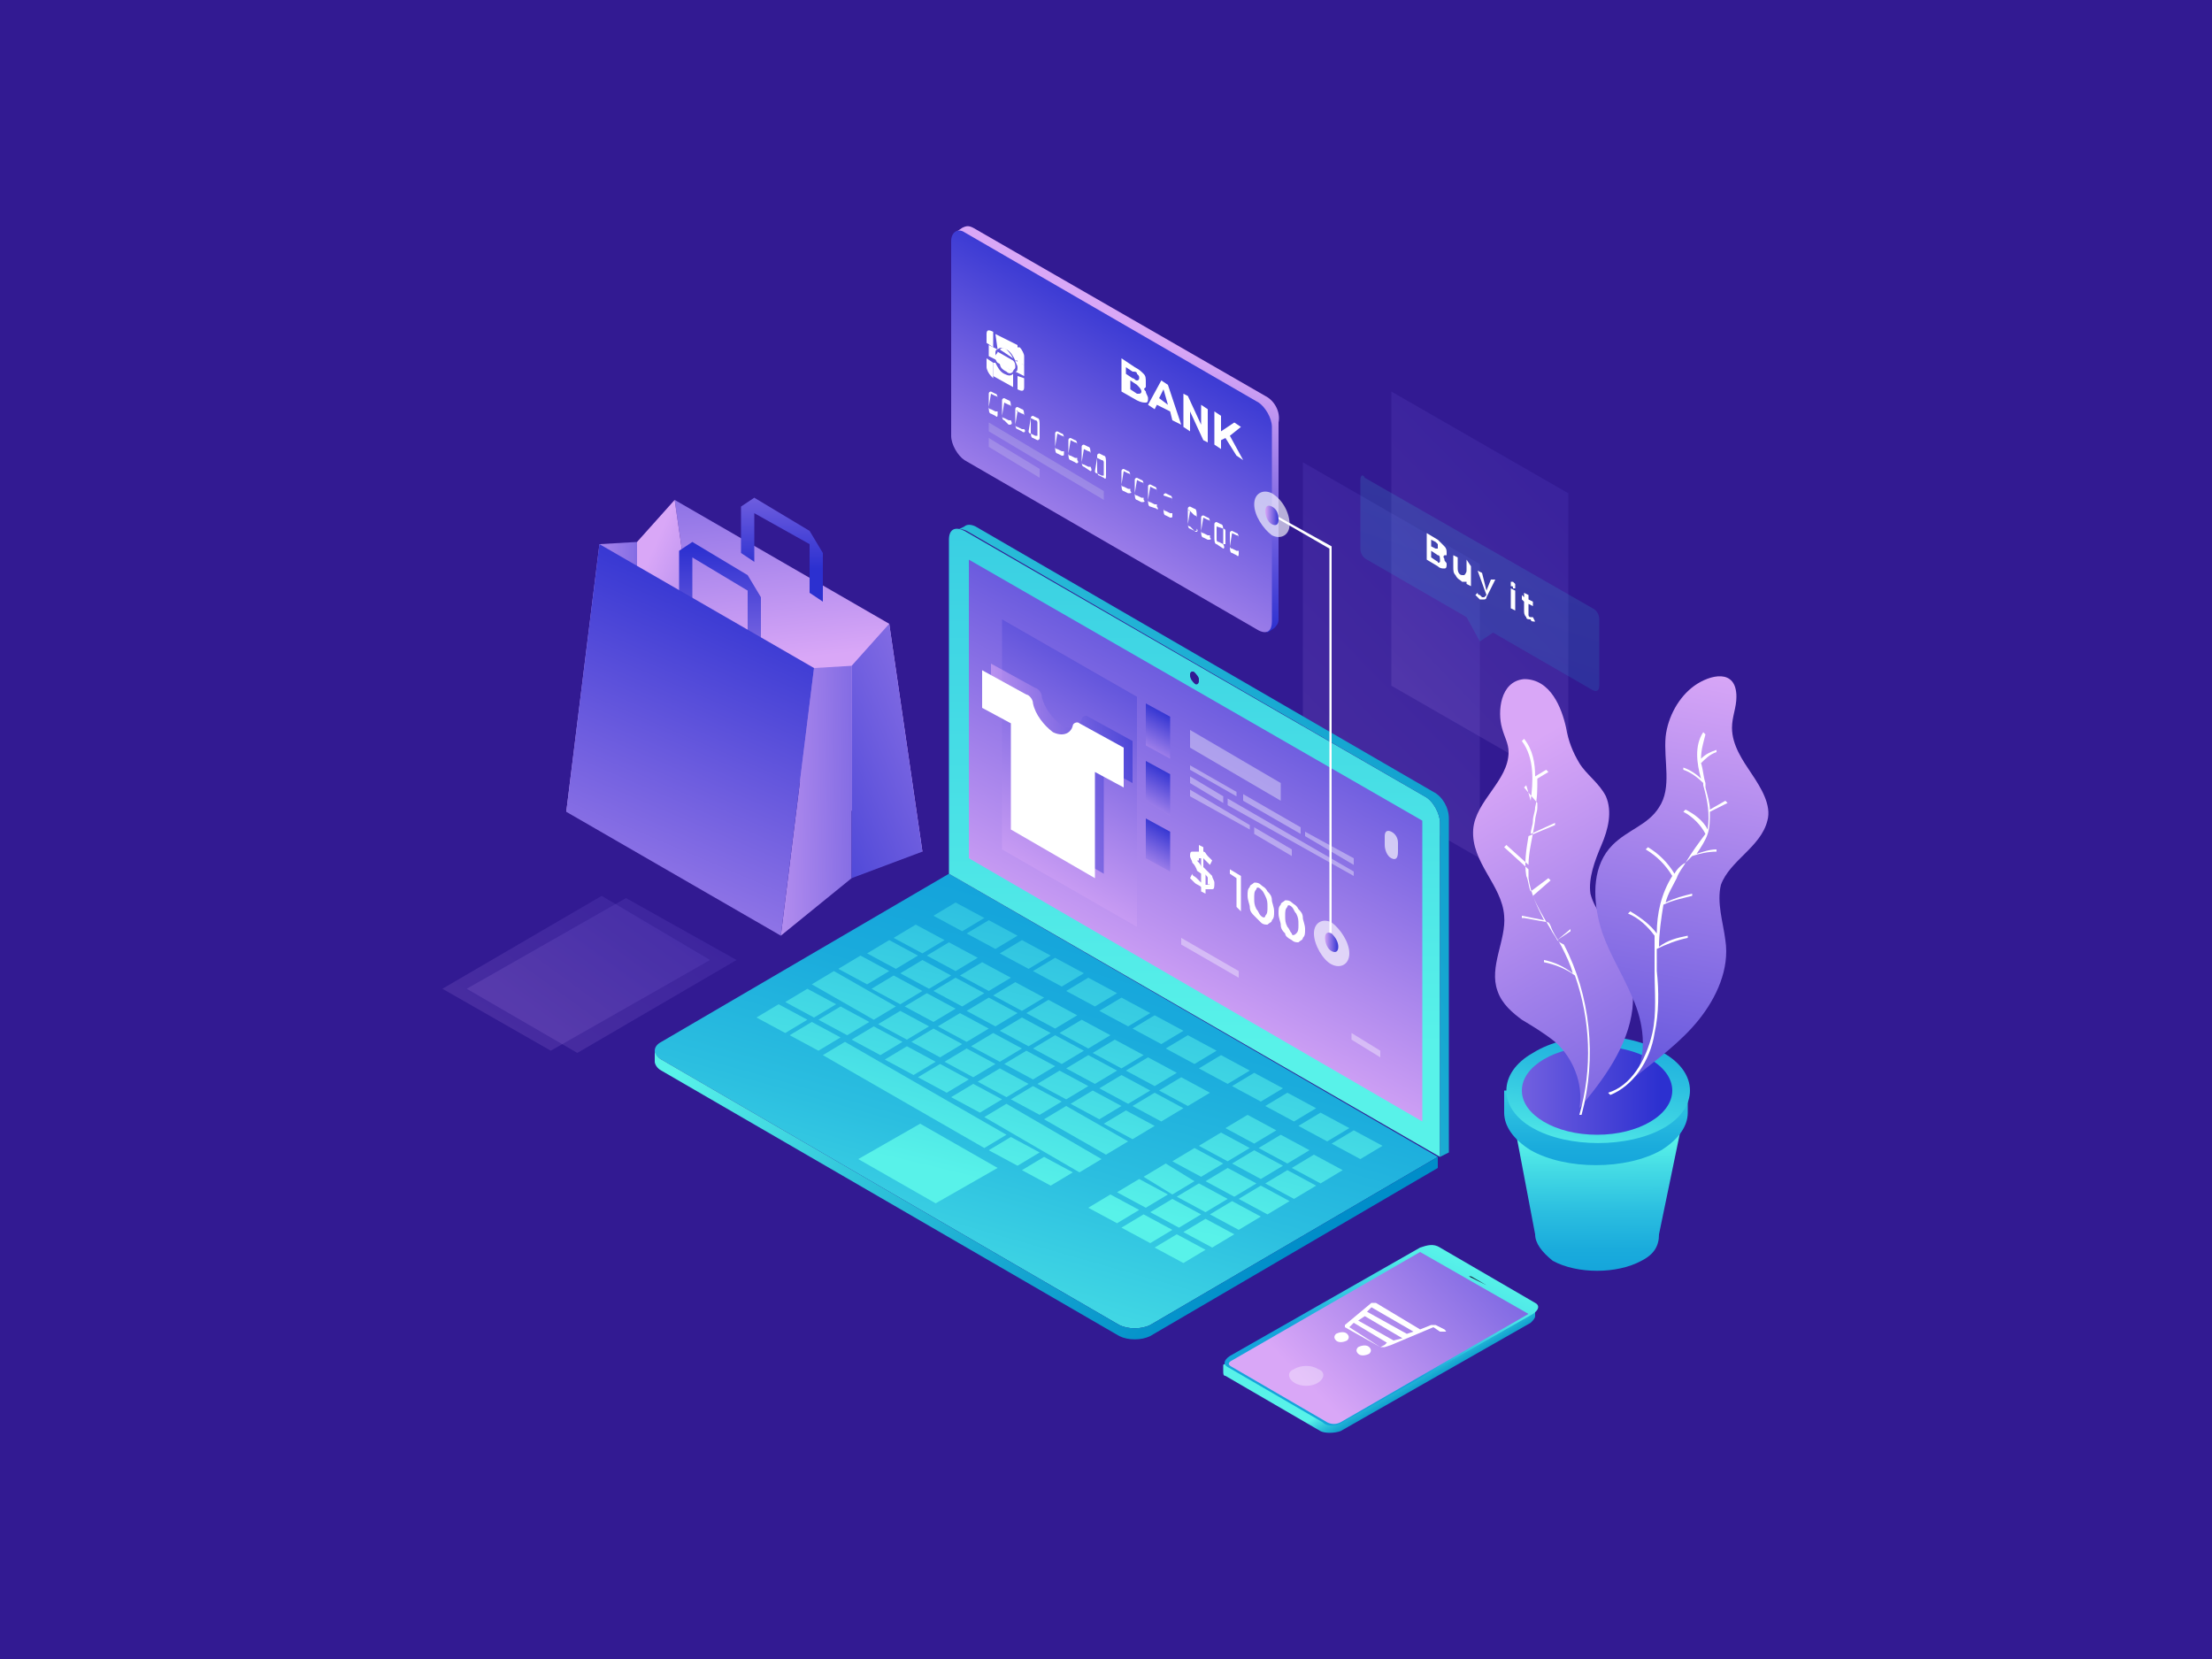 <?xml version="1.0" encoding="utf-8"?>
<!-- Generator: Adobe Illustrator 23.1.0, SVG Export Plug-In . SVG Version: 6.00 Build 0)  -->
<svg version="1.1" id="Layer_1" xmlns="http://www.w3.org/2000/svg" xmlns:xlink="http://www.w3.org/1999/xlink" x="0px" y="0px"
	 viewBox="0 0 100 75" style="enable-background:new 0 0 100 75;" xml:space="preserve">
<style type="text/css">
	.st0{fill:#321A92;}
	.st1{fill:url(#SVGID_1_);}
	.st2{fill:url(#SVGID_2_);}
	.st3{fill:url(#SVGID_3_);}
	.st4{fill:url(#SVGID_4_);}
	.st5{fill:url(#SVGID_5_);}
	.st6{fill:url(#SVGID_6_);}
	.st7{fill:url(#SVGID_7_);}
	.st8{fill:url(#SVGID_8_);}
	.st9{opacity:0.15;fill:url(#SVGID_9_);}
	.st10{opacity:0.15;fill:url(#SVGID_10_);}
	.st11{fill:url(#SVGID_11_);}
	.st12{enable-background:new    ;}
	.st13{fill:url(#SVGID_12_);}
	.st14{fill:url(#SVGID_13_);}
	.st15{fill:url(#SVGID_14_);}
	.st16{fill:url(#SVGID_15_);}
	.st17{fill:url(#SVGID_16_);}
	.st18{fill:#FFFFFF;}
	.st19{fill:url(#SVGID_17_);}
	.st20{fill:url(#SVGID_18_);}
	.st21{opacity:0.2;fill:#F1F2F2;}
	.st22{fill:url(#SVGID_19_);}
	.st23{fill:url(#SVGID_20_);}
	.st24{fill:url(#SVGID_21_);}
	.st25{fill:url(#SVGID_22_);}
	.st26{fill:url(#SVGID_23_);}
	.st27{fill:url(#SVGID_24_);}
	.st28{fill:url(#SVGID_25_);}
	.st29{fill:url(#SVGID_26_);}
	.st30{fill:url(#SVGID_27_);}
	.st31{fill:#170C2A;}
	.st32{opacity:0.34;fill:#FFFFFF;}
	.st33{fill:url(#SVGID_28_);}
	.st34{fill:url(#SVGID_29_);}
	.st35{fill:url(#SVGID_30_);}
	.st36{fill:url(#SVGID_31_);}
	.st37{opacity:0.37;}
	.st38{opacity:0.65;fill:#FFFFFF;}
	.st39{fill:url(#SVGID_32_);}
	.st40{fill:url(#SVGID_33_);}
	.st41{opacity:0.58;fill:url(#SVGID_34_);}
	.st42{opacity:0.15;fill:url(#SVGID_35_);}
	.st43{opacity:0.15;fill:url(#SVGID_36_);}
	.st44{opacity:0.15;fill:url(#SVGID_37_);}
</style>
<rect x="0" class="st0" width="100" height="75"/>
<g>
	<g>
		<g>
			<linearGradient id="SVGID_1_" gradientUnits="userSpaceOnUse" x1="36.031" y1="29.769" x2="34.231" y2="12.345">
				<stop  offset="0" style="stop-color:#D9A7F7"/>
				<stop  offset="1" style="stop-color:#2C30D0"/>
			</linearGradient>
			<polygon class="st1" points="32,32.9 41.7,38.5 40.2,28.2 30.5,22.6 			"/>
			<linearGradient id="SVGID_2_" gradientUnits="userSpaceOnUse" x1="24.839" y1="30.648" x2="33.11" y2="30.495">
				<stop  offset="0" style="stop-color:#D9A7F7"/>
				<stop  offset="1" style="stop-color:#2C30D0"/>
			</linearGradient>
			<polygon class="st2" points="25.6,36.7 28.8,34.1 28.8,24.5 27.1,24.6 27.1,24.6 			"/>
			<linearGradient id="SVGID_3_" gradientUnits="userSpaceOnUse" x1="28.221" y1="27.713" x2="39.748" y2="32.883">
				<stop  offset="0" style="stop-color:#D9A7F7"/>
				<stop  offset="1" style="stop-color:#2C30D0"/>
			</linearGradient>
			<polygon class="st3" points="28.8,34.1 32,32.9 30.5,22.6 28.8,24.5 			"/>
			<linearGradient id="SVGID_4_" gradientUnits="userSpaceOnUse" x1="32.364" y1="36.289" x2="45.029" y2="36.027">
				<stop  offset="0" style="stop-color:#D9A7F7"/>
				<stop  offset="1" style="stop-color:#2C30D0"/>
			</linearGradient>
			<polygon class="st4" points="35.3,42.3 38.5,39.7 38.5,30.1 36.8,30.2 			"/>
			<linearGradient id="SVGID_5_" gradientUnits="userSpaceOnUse" x1="52.115" y1="28.709" x2="32.469" y2="36.904">
				<stop  offset="0" style="stop-color:#D9A7F7"/>
				<stop  offset="1" style="stop-color:#2C30D0"/>
			</linearGradient>
			<polygon class="st5" points="38.5,39.7 41.7,38.5 40.2,28.2 38.5,30.1 			"/>
			<linearGradient id="SVGID_6_" gradientUnits="userSpaceOnUse" x1="32.534" y1="34.843" x2="32.534" y2="24.739">
				<stop  offset="0" style="stop-color:#D9A7F7"/>
				<stop  offset="1" style="stop-color:#2C30D0"/>
			</linearGradient>
			<polygon class="st6" points="33.8,26 31.3,24.5 30.7,24.9 30.7,27.1 31.3,27.4 31.3,25.2 33.8,26.7 33.8,28.8 34.4,29.2 34.4,27 
							"/>
			<linearGradient id="SVGID_7_" gradientUnits="userSpaceOnUse" x1="35.375" y1="17.438" x2="35.375" y2="25.698">
				<stop  offset="0" style="stop-color:#D9A7F7"/>
				<stop  offset="1" style="stop-color:#2C30D0"/>
			</linearGradient>
			<polygon class="st7" points="36.6,24 34.1,22.5 33.5,22.9 33.5,25 34.1,25.4 34.1,23.2 36.6,24.6 36.6,26.8 37.2,27.2 37.2,25 
							"/>
			<linearGradient id="SVGID_8_" gradientUnits="userSpaceOnUse" x1="24.253" y1="49.714" x2="34.42" y2="25.876">
				<stop  offset="0" style="stop-color:#D9A7F7"/>
				<stop  offset="1" style="stop-color:#2C30D0"/>
			</linearGradient>
			<polygon class="st8" points="25.6,36.7 35.3,42.3 36.8,30.2 27.1,24.6 			"/>
		</g>
	</g>
	
		<linearGradient id="SVGID_9_" gradientUnits="userSpaceOnUse" x1="-629.951" y1="3181.735" x2="-620.572" y2="3154.045" gradientTransform="matrix(0.866 0.5 0 1.155 608.892 -3320.397)">
		<stop  offset="0" style="stop-color:#D9A7F7"/>
		<stop  offset="1" style="stop-color:#2C30D0"/>
	</linearGradient>
	<polygon class="st9" points="70.9,35.6 62.9,31 62.9,17.7 70.9,22.3 	"/>
	
		<linearGradient id="SVGID_10_" gradientUnits="userSpaceOnUse" x1="-634.548" y1="3186.527" x2="-625.169" y2="3158.837" gradientTransform="matrix(0.866 0.5 0 1.155 608.892 -3320.397)">
		<stop  offset="0" style="stop-color:#D9A7F7"/>
		<stop  offset="1" style="stop-color:#2C30D0"/>
	</linearGradient>
	<polygon class="st10" points="66.9,38.8 58.9,34.2 58.9,20.9 66.9,25.5 	"/>
	<g>
		<g>
			<g>
				
					<linearGradient id="SVGID_11_" gradientUnits="userSpaceOnUse" x1="68.319" y1="41.718" x2="61.994" y2="63.887" gradientTransform="matrix(1 0 0 1 -18.667 0)">
					<stop  offset="0" style="stop-color:#14A4DB"/>
					<stop  offset="0.196" style="stop-color:#1AABDC"/>
					<stop  offset="0.477" style="stop-color:#2BBEE0"/>
					<stop  offset="0.809" style="stop-color:#46DDE5"/>
					<stop  offset="1" style="stop-color:#58F2E9"/>
				</linearGradient>
				<path class="st11" d="M42.9,39.5l-13,7.6c-0.4,0.2-0.4,0.6,0,0.8l20.7,12c0.4,0.2,1,0.2,1.4,0l13-7.6L42.9,39.5z"/>
				<g>
					<g class="st12">
						<g>
							
								<linearGradient id="SVGID_12_" gradientUnits="userSpaceOnUse" x1="72.673" y1="-20.702" x2="72.673" y2="47.264" gradientTransform="matrix(1 0 0 1 -18.667 0)">
								<stop  offset="0" style="stop-color:#14A4DB"/>
								<stop  offset="0.196" style="stop-color:#1AABDC"/>
								<stop  offset="0.477" style="stop-color:#2BBEE0"/>
								<stop  offset="0.809" style="stop-color:#46DDE5"/>
								<stop  offset="1" style="stop-color:#58F2E9"/>
							</linearGradient>
							<path class="st13" d="M64.4,36c0.4,0.2,0.7,0.8,0.7,1.2l0,15.1L42.9,39.5l0-15.1c0-0.5,0.3-0.6,0.7-0.4L64.4,36z M54,30.4
								c-0.1-0.1-0.2,0-0.2,0.1c0,0.1,0.1,0.3,0.2,0.3c0.1,0.1,0.2,0,0.2-0.1C54.2,30.6,54.1,30.5,54,30.4L54,30.4z"/>
						</g>
						<g>
							<linearGradient id="SVGID_13_" gradientUnits="userSpaceOnUse" x1="50.285" y1="45.169" x2="60.852" y2="24.892">
								<stop  offset="0" style="stop-color:#D9A7F7"/>
								<stop  offset="1" style="stop-color:#2C30D0"/>
							</linearGradient>
							<polygon class="st14" points="43.8,25.3 43.8,38.8 64.3,50.7 64.3,37.1 							"/>
						</g>
						
							<linearGradient id="SVGID_14_" gradientUnits="userSpaceOnUse" x1="99.41" y1="26.627" x2="49.084" y2="48.348" gradientTransform="matrix(1 0 0 1 -18.667 0)">
							<stop  offset="0" style="stop-color:#008DC9"/>
							<stop  offset="0.165" style="stop-color:#0694CB"/>
							<stop  offset="0.402" style="stop-color:#17A7D1"/>
							<stop  offset="0.682" style="stop-color:#32C6DB"/>
							<stop  offset="0.994" style="stop-color:#57F1E9"/>
							<stop  offset="1" style="stop-color:#58F2E9"/>
						</linearGradient>
						<path class="st15" d="M64.8,35.8l-20.7-12c-0.2-0.1-0.4-0.1-0.5,0L43.2,24c0.1-0.1,0.3-0.1,0.5,0l20.7,12
							c0.4,0.2,0.7,0.8,0.7,1.2l0,15.1l0.4-0.2l0-15.1C65.5,36.5,65.2,36,64.8,35.8z"/>
					</g>
				</g>
				
					<linearGradient id="SVGID_15_" gradientUnits="userSpaceOnUse" x1="77.617" y1="57.054" x2="52.706" y2="42.555" gradientTransform="matrix(1 0 0 1 -18.667 0)">
					<stop  offset="0" style="stop-color:#008DC9"/>
					<stop  offset="0.165" style="stop-color:#0694CB"/>
					<stop  offset="0.402" style="stop-color:#17A7D1"/>
					<stop  offset="0.682" style="stop-color:#32C6DB"/>
					<stop  offset="0.994" style="stop-color:#57F1E9"/>
					<stop  offset="1" style="stop-color:#58F2E9"/>
				</linearGradient>
				<path class="st16" d="M52,59.9c-0.4,0.2-1,0.2-1.4,0l0,0l-20.7-12c-0.2-0.1-0.3-0.3-0.3-0.4l0,0.5c0,0.1,0.1,0.3,0.3,0.4
					l20.7,12l0,0c0.4,0.2,1,0.2,1.4,0l13-7.6l0-0.5L52,59.9z"/>
				
					<linearGradient id="SVGID_16_" gradientUnits="userSpaceOnUse" x1="71.475" y1="30.628" x2="65.77" y2="54.048" gradientTransform="matrix(1 0 0 1 -18.667 0)">
					<stop  offset="0" style="stop-color:#14A4DB"/>
					<stop  offset="0.196" style="stop-color:#1AABDC"/>
					<stop  offset="0.477" style="stop-color:#2BBEE0"/>
					<stop  offset="0.809" style="stop-color:#46DDE5"/>
					<stop  offset="1" style="stop-color:#58F2E9"/>
				</linearGradient>
				<path class="st17" d="M44.5,41.5l-1,0.6l-1.3-0.7l1-0.6L44.5,41.5z M44.7,41.6l-1,0.6l1.3,0.7l1-0.6L44.7,41.6z M41.4,41.8
					l-1,0.6l1.3,0.7l1-0.6L41.4,41.8z M46.2,42.5l-1,0.6l1.3,0.7l1-0.6L46.2,42.5z M38.9,43.2l-1,0.6l1.3,0.7l1-0.6L38.9,43.2z
					 M41.7,43.4l-1,0.6l1.3,0.7l1-0.6L41.7,43.4z M44.4,43.5l-1,0.6l1.3,0.7l1-0.6L44.4,43.5z M45.9,44.4l-1,0.6l1.3,0.7l1-0.6
					L45.9,44.4z M50.7,45.1l-1,0.6l1.3,0.7l1-0.6L50.7,45.1z M44.7,45.1l-1,0.6l1.3,0.7l1-0.6L44.7,45.1z M43.4,45.8l-1,0.6l1.3,0.7
					l1-0.6L43.4,45.8z M52.2,45.9l-1,0.6l1.3,0.7l1-0.6L52.2,45.9z M48.9,46.1l-1,0.6l1.3,0.7l1-0.6L48.9,46.1z M44.9,46.7l-1,0.6
					l1.3,0.7l1-0.6L44.9,46.7z M53.7,46.8l-1,0.6l1.3,0.7l1-0.6L53.7,46.8z M47.7,46.8l-1,0.6l1.3,0.7l1-0.6L47.7,46.8z M50.4,47
					l-1,0.6l1.3,0.7l1-0.6L50.4,47z M43.7,47.4l-1,0.6l1.3,0.7l1-0.6L43.7,47.4z M46.4,47.5l-1,0.6l1.3,0.7l1-0.6L46.4,47.5z
					 M55.2,47.7l-1,0.6l1.3,0.7l1-0.6L55.2,47.7z M49.2,47.7l-1,0.6l1.3,0.7l1-0.6L49.2,47.7z M51.9,47.8l-1,0.6l1.3,0.7l1-0.6
					L51.9,47.8z M47.9,48.4l-1,0.6l1.3,0.7l1-0.6L47.9,48.4z M56.7,48.5l-1,0.6l1.3,0.7l1-0.6L56.7,48.5z M50.7,48.6l-1,0.6l1.3,0.7
					l1-0.6L50.7,48.6z M53.4,48.7l-1,0.6l1.3,0.7l1-0.6L53.4,48.7z M44,49l-1,0.6l1.3,0.7l1-0.6L44,49z M49.4,49.3l-1,0.6l1.3,0.7
					l1-0.6L49.4,49.3z M58.2,49.4l-1,0.6l1.3,0.7l1-0.6L58.2,49.4z M52.2,49.4l-1,0.6l1.3,0.7l1-0.6L52.2,49.4z M50.9,50.2l-1,0.6
					l1.3,0.7l1-0.6L50.9,50.2z M59.7,50.3l-1,0.6l1.3,0.7l1-0.6L59.7,50.3z M56.4,50.4l-1,0.6l1.3,0.7l1-0.6L56.4,50.4z M48.2,50
					l-1,0.6l2.8,1.6l1-0.6L48.2,50z M61.2,51.1l-1,0.6l1.3,0.7l1-0.6L61.2,51.1z M55.2,51.2l-1,0.6l1.3,0.7l1-0.6L55.2,51.2z
					 M57.9,51.3l-1,0.6l1.3,0.7l1-0.6L57.9,51.3z M45.5,49.9l-1,0.6l4.3,2.5l1-0.6L45.5,49.9z M54,51.9l-1,0.6l1.3,0.7l1-0.6
					L54,51.9z M56.7,52l-1,0.6l1.3,0.7l1-0.6L56.7,52z M59.4,52.2l-1,0.6l1.3,0.7l1-0.6L59.4,52.2z M47.2,52.3l-1,0.6l1.3,0.7l1-0.6
					L47.2,52.3z M52.7,52.6l-1,0.6L53,54l1-0.6L52.7,52.6z M55.5,52.8l-1,0.6l1.3,0.7l1-0.6L55.5,52.8z M58.2,52.9l-1,0.6l1.3,0.7
					l1-0.6L58.2,52.9z M51.5,53.3l-1,0.6l1.3,0.7l1-0.6L51.5,53.3z M54.2,53.5l-1,0.6l1.3,0.7l1-0.6L54.2,53.5z M57,53.6l-1,0.6
					l1.3,0.7l1-0.6L57,53.6z M50.2,54l-1,0.6l1.3,0.7l1-0.6L50.2,54z M53,54.2l-1,0.6l1.3,0.7l1-0.6L53,54.2z M55.7,54.3l-1,0.6
					l1.3,0.7l1-0.6L55.7,54.3z M51.7,54.9l-1,0.6l1.3,0.7l1-0.6L51.7,54.9z M54.5,55.1l-1,0.6l1.3,0.7l1-0.6L54.5,55.1z M53.2,55.8
					l-1,0.6l1.3,0.7l1-0.6L53.2,55.8z M40.2,42.5l-1,0.6l1.3,0.7l1-0.6L40.2,42.5z M42.9,42.6l-1,0.6l1.3,0.7l1-0.6L42.9,42.6z
					 M47.7,43.3l-1,0.6l1.3,0.7l1-0.6L47.7,43.3z M40.4,44.1l-1,0.6l1.3,0.7l1-0.6L40.4,44.1z M49.2,44.2l-1,0.6l1.3,0.7l1-0.6
					L49.2,44.2z M43.2,44.2l-1,0.6l1.3,0.7l1-0.6L43.2,44.2z M36.5,44.7l-1,0.6l1.3,0.7l1-0.6L36.5,44.7z M37.7,43.9l-1,0.6l2.8,1.6
					l1-0.6L37.7,43.9z M41.9,44.9l-1,0.6l1.3,0.7l1-0.6L41.9,44.9z M47.4,45.2l-1,0.6l1.3,0.7l1-0.6L47.4,45.2z M35.2,45.4l-1,0.6
					l1.3,0.7l1-0.6L35.2,45.4z M38,45.5l-1,0.6l1.3,0.7l1-0.6L38,45.5z M40.7,45.7l-1,0.6L41,47l1-0.6L40.7,45.7z M46.2,46l-1,0.6
					l1.3,0.7l1-0.6L46.2,46z M36.7,46.2l-1,0.6l1.3,0.7l1-0.6L36.7,46.2z M39.5,46.4l-1,0.6l1.3,0.7l1-0.6L39.5,46.4z M42.2,46.5
					l-1,0.6l1.3,0.7l1-0.6L42.2,46.5z M41,47.3l-1,0.6l1.3,0.7l1-0.6L41,47.3z M42.5,48.1l-1,0.6l1.3,0.7l1-0.6L42.5,48.1z
					 M45.2,48.3l-1,0.6l1.3,0.7l1-0.6L45.2,48.3z M46.7,49.1l-1,0.6l1.3,0.7l1-0.6L46.7,49.1z M38.2,47.1l-1,0.6l7.3,4.2l1-0.6
					L38.2,47.1z M45.7,51.4l-1,0.6l1.3,0.7l1-0.6L45.7,51.4z M41.6,50.8l-2.8,1.6l3.5,2l2.8-1.6L41.6,50.8z"/>
				<path class="st0" d="M54,30.9c0.1,0.1,0.2,0,0.2-0.1c0-0.1-0.1-0.3-0.2-0.4c-0.1-0.1-0.2,0-0.2,0.1C53.8,30.7,53.9,30.8,54,30.9
					z"/>
			</g>
		</g>
	</g>
	<g>
		<path class="st18" d="M54.8,40.2c-0.1,0-0.2,0-0.3,0v0.2l-0.2-0.1v-0.2C54.2,40,54.1,40,54,39.9c-0.1-0.1-0.2-0.2-0.2-0.2l0.1-0.2
			c0,0.1,0.1,0.1,0.2,0.2c0.1,0.1,0.1,0.1,0.2,0.2v-0.4c-0.1-0.1-0.2-0.1-0.2-0.2C54,39.1,54,39.1,53.9,39c0-0.1-0.1-0.2-0.1-0.3
			c0-0.1,0-0.2,0.1-0.2c0.1,0,0.2,0,0.3,0v-0.3l0.2,0.1v0.2c0.1,0,0.1,0.1,0.2,0.2c0.1,0.1,0.1,0.1,0.2,0.2l-0.1,0.2
			c-0.1-0.1-0.2-0.2-0.3-0.3v0.4c0.1,0.1,0.2,0.2,0.2,0.2c0.1,0.1,0.1,0.1,0.2,0.2c0,0.1,0.1,0.2,0.1,0.3
			C54.9,40.1,54.9,40.2,54.8,40.2z M54.2,39c0,0,0.1,0.1,0.1,0.2v-0.4c-0.1,0-0.1,0-0.1,0c0,0,0,0.1,0,0.1
			C54.1,38.9,54.1,38.9,54.2,39z M54.6,40C54.7,40,54.7,39.9,54.6,40c0-0.1,0-0.2,0-0.3c0-0.1-0.1-0.1-0.1-0.2V40
			C54.5,40,54.6,40,54.6,40z"/>
		<path class="st18" d="M56.1,39.6v1.6L55.9,41v-1.3l-0.3-0.2v-0.2L56.1,39.6z"/>
		<path class="st18" d="M56.7,41.4c-0.1-0.1-0.2-0.2-0.2-0.4c0-0.1-0.1-0.3-0.1-0.5c0-0.2,0-0.3,0.1-0.4c0-0.1,0.1-0.1,0.2-0.2
			c0.1,0,0.2,0,0.3,0.1c0.1,0.1,0.2,0.1,0.3,0.3c0.1,0.1,0.2,0.2,0.2,0.4c0,0.1,0.1,0.3,0.1,0.5c0,0.2,0,0.3-0.1,0.4
			c0,0.1-0.1,0.1-0.2,0.2c-0.1,0-0.2,0-0.3-0.1C56.9,41.6,56.8,41.5,56.7,41.4z M57.2,41.4c0.1-0.1,0.1-0.2,0.1-0.4
			c0-0.2,0-0.3-0.1-0.5s-0.1-0.2-0.2-0.3c-0.1-0.1-0.2-0.1-0.2,0c-0.1,0.1-0.1,0.2-0.1,0.4c0,0.2,0,0.3,0.1,0.5
			c0.1,0.1,0.1,0.2,0.2,0.3C57.1,41.5,57.2,41.5,57.2,41.4z"/>
		<path class="st18" d="M58.1,42.2c-0.1-0.1-0.2-0.2-0.2-0.4c0-0.1-0.1-0.3-0.1-0.5c0-0.2,0-0.3,0.1-0.4c0-0.1,0.1-0.1,0.2-0.2
			c0.1,0,0.2,0,0.3,0.1c0.1,0.1,0.2,0.1,0.3,0.3c0.1,0.1,0.2,0.2,0.2,0.4c0,0.1,0.1,0.3,0.1,0.5c0,0.2,0,0.3-0.1,0.4
			c0,0.1-0.1,0.1-0.2,0.2c-0.1,0-0.2,0-0.3-0.1C58.2,42.4,58.1,42.3,58.1,42.2z M58.6,42.2c0.1-0.1,0.1-0.2,0.1-0.4
			c0-0.2,0-0.3-0.1-0.5c-0.1-0.1-0.1-0.2-0.2-0.3c-0.1-0.1-0.2-0.1-0.2,0c-0.1,0.1-0.1,0.2-0.1,0.4c0,0.2,0,0.3,0.1,0.5
			c0.1,0.1,0.1,0.2,0.2,0.3C58.4,42.3,58.5,42.3,58.6,42.2z"/>
	</g>
	<g>
		<linearGradient id="SVGID_17_" gradientUnits="userSpaceOnUse" x1="51.77" y1="15.244" x2="48.56" y2="25.858">
			<stop  offset="0" style="stop-color:#D9A7F7"/>
			<stop  offset="1" style="stop-color:#2C30D0"/>
		</linearGradient>
		<path class="st19" d="M57.2,17.9l-13.2-7.6c-0.2-0.1-0.3-0.1-0.5,0l-0.3,0.2c0,0,14.2,18,14.1,18.1l0.3-0.2
			c0.1-0.1,0.2-0.2,0.2-0.4l0-8.9C57.9,18.6,57.6,18.1,57.2,17.9z"/>
		<g>
			
				<linearGradient id="SVGID_18_" gradientUnits="userSpaceOnUse" x1="-986.955" y1="4332.763" x2="-986.955" y2="4316.335" gradientTransform="matrix(0.866 0.5 0 1.155 905.003 -4479.24)">
				<stop  offset="0" style="stop-color:#D9A7F7"/>
				<stop  offset="1" style="stop-color:#2C30D0"/>
			</linearGradient>
			<path class="st20" d="M56.9,28.5l-13.3-7.7c-0.3-0.2-0.6-0.7-0.6-1.1v-8.8c0-0.4,0.3-0.6,0.6-0.4l13.3,7.7
				c0.3,0.2,0.6,0.7,0.6,1.1v8.8C57.5,28.5,57.3,28.7,56.9,28.5z"/>
			<polygon class="st21" points="49.9,22.6 44.7,19.5 44.7,19.1 49.9,22.2 			"/>
			<polygon class="st21" points="47,21.6 44.7,20.2 44.7,19.8 47,21.2 			"/>
			<g>
				<path class="st18" d="M45,18.8l-0.2-0.1c-0.1,0-0.1-0.2-0.1-0.3v-0.6c0-0.1,0.1-0.1,0.1-0.1l0.2,0.1c0.1,0,0.1,0.2,0.1,0.3v0.6
					C45.1,18.8,45.1,18.9,45,18.8z M44.8,17.8C44.7,17.8,44.7,17.8,44.8,17.8l-0.1,0.6c0,0,0,0.1,0.1,0.1l0.2,0.1c0,0,0.1,0,0.1,0
					v-0.6c0,0,0-0.1-0.1-0.1L44.8,17.8z"/>
			</g>
			<g>
				<path class="st18" d="M45.6,19.2L45.4,19c-0.1,0-0.1-0.2-0.1-0.3v-0.6c0-0.1,0.1-0.1,0.1-0.1l0.2,0.1c0.1,0,0.1,0.2,0.1,0.3v0.6
					C45.8,19.2,45.7,19.2,45.6,19.2z M45.4,18.2C45.3,18.2,45.3,18.2,45.4,18.2l-0.1,0.6c0,0,0,0.1,0.1,0.1l0.2,0.1c0,0,0.1,0,0.1,0
					v-0.6c0,0,0-0.1-0.1-0.1L45.4,18.2z"/>
			</g>
			<g>
				<path class="st18" d="M46.2,19.5L46,19.4c-0.1,0-0.1-0.2-0.1-0.3v-0.6c0-0.1,0.1-0.1,0.1-0.1l0.2,0.1c0.1,0,0.1,0.2,0.1,0.3v0.6
					C46.4,19.5,46.3,19.6,46.2,19.5z M46,18.6C46,18.5,45.9,18.6,46,18.6l-0.1,0.6c0,0,0,0.1,0.1,0.1l0.2,0.1c0,0,0.1,0,0.1,0v-0.6
					c0,0,0-0.1-0.1-0.1L46,18.6z"/>
			</g>
			<g>
				<path class="st18" d="M46.9,19.9l-0.2-0.1c-0.1,0-0.1-0.2-0.1-0.3v-0.6c0-0.1,0.1-0.1,0.1-0.1l0.2,0.1c0.1,0,0.1,0.2,0.1,0.3
					v0.6C47,19.9,46.9,19.9,46.9,19.9z M46.6,18.9C46.6,18.9,46.6,18.9,46.6,18.9l-0.1,0.6c0,0,0,0.1,0.1,0.1l0.2,0.1
					c0,0,0.1,0,0.1,0v-0.6c0,0,0-0.1-0.1-0.1L46.6,18.9z"/>
			</g>
			<g>
				<path class="st18" d="M48,20.6l-0.2-0.1c-0.1,0-0.1-0.2-0.1-0.3v-0.6c0-0.1,0.1-0.1,0.1-0.1l0.2,0.1c0.1,0,0.1,0.2,0.1,0.3v0.6
					C48.1,20.6,48.1,20.6,48,20.6z M47.8,19.6C47.7,19.6,47.7,19.6,47.8,19.6l-0.1,0.6c0,0,0,0.1,0.1,0.1l0.2,0.1c0,0,0.1,0,0.1,0
					v-0.6c0,0,0-0.1-0.1-0.1L47.8,19.6z"/>
			</g>
			<g>
				<path class="st18" d="M48.6,20.9l-0.2-0.1c-0.1,0-0.1-0.2-0.1-0.3v-0.6c0-0.1,0.1-0.1,0.1-0.1l0.2,0.1c0.1,0,0.1,0.2,0.1,0.3
					v0.6C48.8,20.9,48.7,21,48.6,20.9z M48.4,19.9C48.3,19.9,48.3,19.9,48.4,19.9l-0.1,0.6c0,0,0,0.1,0.1,0.1l0.2,0.1
					c0,0,0.1,0,0.1,0v-0.6c0,0,0-0.1-0.1-0.1L48.4,19.9z"/>
			</g>
			<g>
				<path class="st18" d="M49.3,21.3L49,21.1c-0.1,0-0.1-0.2-0.1-0.3v-0.6c0-0.1,0.1-0.1,0.1-0.1l0.2,0.1c0.1,0,0.1,0.2,0.1,0.3v0.6
					C49.4,21.3,49.3,21.3,49.3,21.3z M49,20.3C49,20.3,48.9,20.3,49,20.3l-0.1,0.6c0,0,0,0.1,0.1,0.1l0.2,0.1c0,0,0.1,0,0.1,0v-0.6
					c0,0,0-0.1-0.1-0.1L49,20.3z"/>
			</g>
			<g>
				<path class="st18" d="M49.9,21.6l-0.2-0.1c-0.1,0-0.1-0.2-0.1-0.3v-0.6c0-0.1,0.1-0.1,0.1-0.1l0.2,0.1c0.1,0,0.1,0.2,0.1,0.3
					v0.6C50,21.6,50,21.7,49.9,21.6z M49.6,20.7C49.6,20.6,49.6,20.7,49.6,20.7l-0.1,0.6c0,0,0,0.1,0.1,0.1l0.2,0.1c0,0,0.1,0,0.1,0
					v-0.6c0,0,0-0.1-0.1-0.1L49.6,20.7z"/>
			</g>
			<g>
				<path class="st18" d="M51,22.3l-0.2-0.1c-0.1,0-0.1-0.2-0.1-0.3v-0.6c0-0.1,0.1-0.1,0.1-0.1l0.2,0.1c0.1,0,0.1,0.2,0.1,0.3v0.6
					C51.2,22.3,51.1,22.3,51,22.3z M50.8,21.3C50.7,21.3,50.7,21.3,50.8,21.3l-0.1,0.6c0,0,0,0.1,0.1,0.1l0.2,0.1c0,0,0.1,0,0.1,0
					v-0.6c0,0,0-0.1-0.1-0.1L50.8,21.3z"/>
			</g>
			<g>
				<path class="st18" d="M51.6,22.7l-0.2-0.1c-0.1,0-0.1-0.2-0.1-0.3v-0.6c0-0.1,0.1-0.1,0.1-0.1l0.2,0.1c0.1,0,0.1,0.2,0.1,0.3
					v0.6C51.8,22.7,51.7,22.7,51.6,22.7z M51.4,21.7C51.4,21.7,51.3,21.7,51.4,21.7l-0.1,0.6c0,0,0,0.1,0.1,0.1l0.2,0.1
					c0,0,0.1,0,0.1,0v-0.6c0,0,0-0.1-0.1-0.1L51.4,21.7z"/>
			</g>
			<g>
				<path class="st18" d="M52.3,23L52,22.9c-0.1,0-0.1-0.2-0.1-0.3V22c0-0.1,0.1-0.1,0.1-0.1l0.2,0.1c0.1,0,0.1,0.2,0.1,0.3v0.6
					C52.4,23,52.3,23.1,52.3,23z M52,22C52,22,51.9,22,52,22l-0.1,0.6c0,0,0,0.1,0.1,0.1l0.2,0.1c0,0,0.1,0,0.1,0v-0.6
					c0,0,0-0.1-0.1-0.1L52,22z"/>
			</g>
			<g>
				<path class="st18" d="M52.9,23.4l-0.2-0.1c-0.1,0-0.1-0.2-0.1-0.3v-0.6c0-0.1,0.1-0.1,0.1-0.1l0.2,0.1c0.1,0,0.1,0.2,0.1,0.3
					v0.6C53,23.4,53,23.4,52.9,23.4z M52.6,22.4C52.6,22.4,52.6,22.4,52.6,22.4L52.6,23c0,0,0,0.1,0.1,0.1l0.2,0.1c0,0,0.1,0,0.1,0
					v-0.6c0,0,0-0.1-0.1-0.1L52.6,22.4z"/>
			</g>
			<g>
				<path class="st18" d="M54,24l-0.2-0.1c-0.1,0-0.1-0.2-0.1-0.3v-0.6c0-0.1,0.1-0.1,0.1-0.1l0.2,0.1c0.1,0,0.1,0.2,0.1,0.3v0.6
					C54.2,24,54.1,24.1,54,24z M53.8,23.1C53.7,23,53.7,23.1,53.8,23.1l-0.1,0.6c0,0,0,0.1,0.1,0.1L54,24c0,0,0.1,0,0.1,0v-0.6
					c0,0,0-0.1-0.1-0.1L53.8,23.1z"/>
			</g>
			<g>
				<path class="st18" d="M54.6,24.4l-0.2-0.1c-0.1,0-0.1-0.2-0.1-0.3v-0.6c0-0.1,0.1-0.1,0.1-0.1l0.2,0.1c0.1,0,0.1,0.2,0.1,0.3
					v0.6C54.8,24.4,54.7,24.4,54.6,24.4z M54.4,23.4C54.4,23.4,54.3,23.4,54.4,23.4L54.3,24c0,0,0,0.1,0.1,0.1l0.2,0.1
					c0,0,0.1,0,0.1,0v-0.6c0,0,0-0.1-0.1-0.1L54.4,23.4z"/>
			</g>
			<g>
				<path class="st18" d="M55.3,24.8L55,24.6c-0.1,0-0.1-0.2-0.1-0.3v-0.6c0-0.1,0.1-0.1,0.1-0.1l0.2,0.1c0.1,0,0.1,0.2,0.1,0.3v0.6
					C55.4,24.8,55.3,24.8,55.3,24.8z M55,23.8C55,23.8,55,23.8,55,23.8L55,24.4c0,0,0,0.1,0.1,0.1l0.2,0.1c0,0,0.1,0,0.1,0V24
					c0,0,0-0.1-0.1-0.1L55,23.8z"/>
			</g>
			<g>
				<path class="st18" d="M55.9,25.1L55.7,25c-0.1,0-0.1-0.2-0.1-0.3v-0.6c0-0.1,0.1-0.1,0.1-0.1l0.2,0.1c0.1,0,0.1,0.2,0.1,0.3V25
					C56,25.1,56,25.2,55.9,25.1z M55.7,24.1C55.6,24.1,55.6,24.1,55.7,24.1l-0.1,0.6c0,0,0,0.1,0.1,0.1l0.2,0.1c0,0,0.1,0,0.1,0
					v-0.6c0,0,0-0.1-0.1-0.1L55.7,24.1z"/>
			</g>
			<g>
				<path class="st18" d="M45,16c0-0.1,0-0.2,0.1-0.2l-0.4-0.2v0.5l0.4,0.2C45,16.2,45,16.1,45,16z"/>
				<path class="st18" d="M46.3,16.5v-0.4c0-0.1-0.1-0.3-0.2-0.4l-0.1,0v0.7L46.3,16.5z"/>
				<path class="st18" d="M44.9,15L44.9,15c-0.2-0.1-0.3-0.1-0.3,0.1v0.4l0.3,0.2V15z"/>
				<path class="st18" d="M44.6,16.2v0.4c0,0.1,0.1,0.3,0.2,0.4l0.1,0.1v-0.7L44.6,16.2z"/>
				<path class="st18" d="M45.1,15.8c0.1-0.1,0.2-0.1,0.4,0c0.2,0.1,0.3,0.3,0.4,0.5l0.1,0v-0.7L45,15.1L45.1,15.8L45.1,15.8z"/>
				<path class="st18" d="M45.8,16.9c-0.1,0.1-0.2,0.1-0.4,0c-0.2-0.1-0.3-0.3-0.4-0.5l-0.1,0V17l0.9,0.5L45.8,16.9L45.8,16.9z"/>
				<path class="st18" d="M46,17.6L46,17.6c0.2,0.1,0.3,0.1,0.3-0.1v-0.4L46,17V17.6z"/>
				<path class="st18" d="M45.9,16.3c0,0.1,0.1,0.2,0.1,0.3c0,0.1,0,0.2-0.1,0.2l0.4,0.2v-0.5L45.9,16.3z"/>
				<path class="st18" d="M45.8,16.3l-0.7-0.4c0,0.1-0.1,0.1-0.1,0.2s0,0.2,0.1,0.3l0.7,0.4c0-0.1,0.1-0.1,0.1-0.2
					S45.9,16.4,45.8,16.3z"/>
				<path class="st18" d="M45.5,15.8c-0.1-0.1-0.2-0.1-0.3,0l0.6,0.4C45.7,16,45.6,15.9,45.5,15.8z"/>
				<path class="st18" d="M45.5,16.8c0.1,0.1,0.2,0.1,0.3,0l-0.6-0.4C45.2,16.6,45.3,16.7,45.5,16.8z"/>
			</g>
			<g>
				<path class="st18" d="M51.8,17.7c0,0.1,0.1,0.2,0.1,0.3c0,0.1,0,0.2-0.1,0.2c-0.1,0-0.2,0-0.4-0.1l-0.7-0.4v-1.5l0.6,0.4
					c0.2,0.1,0.3,0.2,0.4,0.3c0.1,0.1,0.1,0.2,0.1,0.4c0,0.1,0,0.1,0,0.2c0,0-0.1,0.1-0.1,0.1C51.7,17.5,51.7,17.6,51.8,17.7z
					 M50.9,16.6v0.3l0.3,0.2c0.1,0,0.1,0.1,0.2,0.1c0,0,0.1,0,0.1-0.1c0-0.1,0-0.1-0.1-0.2c0-0.1-0.1-0.1-0.2-0.1L50.9,16.6z
					 M51.5,17.8c0,0,0.1,0,0.1-0.1c0-0.1-0.1-0.2-0.2-0.3l-0.3-0.2v0.4l0.3,0.2C51.4,17.8,51.4,17.8,51.5,17.8z"/>
				<path class="st18" d="M52.9,18.6l-0.6-0.3l-0.1,0.2l-0.3-0.2l0.6-1.1l0.3,0.2l0.6,1.8L53,19L52.9,18.6z M52.8,18.3l-0.2-0.7
					l-0.2,0.4L52.8,18.3z"/>
				<path class="st18" d="M54.6,18.5v1.5l-0.2-0.1l-0.6-1.3v0.9l-0.3-0.2v-1.5l0.2,0.1l0.6,1.3v-0.9L54.6,18.5z"/>
				<path class="st18" d="M55.4,19.8l-0.2,0.1v0.4l-0.3-0.2v-1.5l0.3,0.2v0.7l0.6-0.4l0.3,0.2l-0.5,0.4l0.6,1.1l-0.3-0.2L55.4,19.8z
					"/>
			</g>
		</g>
	</g>
	<g>
		<g>
			<g>
				<linearGradient id="SVGID_19_" gradientUnits="userSpaceOnUse" x1="72.279" y1="57.707" x2="72.243" y2="51.56">
					<stop  offset="0" style="stop-color:#14A4DB"/>
					<stop  offset="0.196" style="stop-color:#1AABDC"/>
					<stop  offset="0.477" style="stop-color:#2BBEE0"/>
					<stop  offset="0.809" style="stop-color:#46DDE5"/>
					<stop  offset="1" style="stop-color:#58F2E9"/>
				</linearGradient>
				<path class="st22" d="M76.2,50h-7.9l1.1,5.8l0,0c0,0.4,0.3,0.8,0.8,1.2c1.1,0.6,2.9,0.6,4,0c0.6-0.3,0.8-0.7,0.8-1.2l0,0
					L76.2,50z"/>
				<linearGradient id="SVGID_20_" gradientUnits="userSpaceOnUse" x1="72.234" y1="53.099" x2="72.234" y2="47.035">
					<stop  offset="0" style="stop-color:#14A4DB"/>
					<stop  offset="0.196" style="stop-color:#1AABDC"/>
					<stop  offset="0.477" style="stop-color:#2BBEE0"/>
					<stop  offset="0.809" style="stop-color:#46DDE5"/>
					<stop  offset="1" style="stop-color:#58F2E9"/>
				</linearGradient>
				<path class="st23" d="M68,49.3v1c0,0.6,0.4,1.2,1.2,1.7c1.6,0.9,4.3,0.9,5.9,0c0.8-0.5,1.2-1.1,1.2-1.7v-1H68z"/>
				<linearGradient id="SVGID_21_" gradientUnits="userSpaceOnUse" x1="72.875" y1="44.871" x2="71.778" y2="52.472">
					<stop  offset="0" style="stop-color:#14A4DB"/>
					<stop  offset="0.196" style="stop-color:#1AABDC"/>
					<stop  offset="0.477" style="stop-color:#2BBEE0"/>
					<stop  offset="0.809" style="stop-color:#46DDE5"/>
					<stop  offset="1" style="stop-color:#58F2E9"/>
				</linearGradient>
				<path class="st24" d="M75.2,47.6c1.6,0.9,1.6,2.5,0,3.4c-1.6,0.9-4.3,0.9-5.9,0c-1.6-0.9-1.6-2.5,0-3.4
					C70.9,46.6,73.6,46.6,75.2,47.6z"/>
				<linearGradient id="SVGID_22_" gradientUnits="userSpaceOnUse" x1="59.587" y1="49.312" x2="75.066" y2="49.312">
					<stop  offset="0" style="stop-color:#D9A7F7"/>
					<stop  offset="1" style="stop-color:#2C30D0"/>
				</linearGradient>
				<ellipse class="st25" cx="72.2" cy="49.3" rx="3.4" ry="2"/>
			</g>
		</g>
		<g>
			<g>
				<linearGradient id="SVGID_23_" gradientUnits="userSpaceOnUse" x1="66.998" y1="34.782" x2="82.17" y2="61.063">
					<stop  offset="0" style="stop-color:#D9A7F7"/>
					<stop  offset="1" style="stop-color:#2C30D0"/>
				</linearGradient>
				<path class="st26" d="M67.9,32.9c0.1,0.4,0.3,0.7,0.3,1.1c0,1.3-1.5,2.2-1.6,3.5C66.5,39,67.9,40,68,41.4
					c0.1,1.1-0.7,2.3-0.3,3.4c0.2,0.6,0.7,1,1.1,1.3c0.5,0.3,1,0.6,1.5,1c0.8,0.7,1.3,1.9,1.1,3c1.1-1.3,2.2-2.8,2.4-4.5
					c0.1-1.1-0.1-2.2-0.7-3.2c-0.4-0.7-1-1.2-1.2-2c-0.1-0.7,0.2-1.5,0.5-2.2c0.3-0.7,0.5-1.5,0.2-2.2c-0.3-0.6-0.9-1-1.2-1.5
					c-0.3-0.5-0.5-1-0.6-1.6c-0.2-0.9-0.7-2.2-1.9-2.2C67.8,30.8,67.7,32.2,67.9,32.9z"/>
			</g>
			<g>
				<linearGradient id="SVGID_24_" gradientUnits="userSpaceOnUse" x1="77.602" y1="30.182" x2="72.451" y2="57.872">
					<stop  offset="0" style="stop-color:#D9A7F7"/>
					<stop  offset="1" style="stop-color:#2C30D0"/>
				</linearGradient>
				<path class="st27" d="M75.3,33.3c-0.1,1.1,0.3,2.3-0.3,3.2c-0.5,0.8-1.4,1-2.1,1.7c-0.9,0.9-0.9,2.3-0.6,3.5
					c0.3,1.2,1,2.2,1.5,3.4c0.5,1.1,0.7,2.5,0.1,3.6c1-0.8,2.1-1.6,2.9-2.6c0.8-1,1.4-2.3,1.2-3.6c-0.1-0.8-0.4-1.7-0.2-2.5
					c0.4-1.1,1.8-1.7,2.1-2.9c0.2-0.7-0.3-1.5-0.7-2.1c-0.4-0.6-0.9-1.3-0.9-2.1c0-0.5,0.2-0.9,0.2-1.4c0-1.3-1.2-1-1.9-0.5
					C75.9,31.5,75.4,32.4,75.3,33.3z"/>
			</g>
			<g>
				<path class="st18" d="M76.2,39c0.1-0.1,0.2-0.2,0.3-0.3l0,0c0.3-0.1,0.7-0.2,1.1-0.2l0-0.1c-0.3,0-0.6,0.1-0.9,0.2
					c0.2-0.3,0.4-0.6,0.5-0.9c0.1-0.3,0.1-0.6,0.1-1l0.8-0.4l-0.1-0.1l-0.7,0.4c0-0.3-0.1-0.6-0.2-1l0-0.2c-0.1-0.3-0.1-0.6-0.2-0.9
					c0.2-0.2,0.4-0.4,0.7-0.5l0-0.1c-0.3,0.1-0.5,0.2-0.7,0.4c0-0.4,0.1-0.7,0.2-1.1l-0.1-0.1c-0.4,0.6-0.3,1.4-0.1,2.1
					c-0.2-0.2-0.5-0.4-0.8-0.5l0,0.1c0.3,0.1,0.6,0.3,0.9,0.6l0,0.1c0.2,0.7,0.3,1.3,0.2,2c-0.2-0.4-0.6-0.7-1-0.9l-0.1,0.1
					c0.4,0.2,0.8,0.6,1,1C76.8,38.1,76.5,38.5,76.2,39c-0.2,0.1-0.4,0.3-0.5,0.5c-0.3-0.5-0.7-0.9-1.2-1.2l-0.1,0.1
					c0.5,0.3,0.9,0.7,1.2,1.2c0,0,0,0,0,0c-0.5,0.8-0.7,1.7-0.7,2.6c-0.3-0.4-0.7-0.7-1.2-1l-0.1,0.1c0.5,0.2,0.9,0.6,1.2,1l0,0
					c0,0.2,0,0.4,0,0.6c0,0,0,0,0,0l0,0c0,0.1,0,0.2,0,0.2c0,0.3,0,0.6,0,0.8c0,0.9,0.1,1.9-0.1,2.8c-0.3,1.3-1,2.4-2,2.7l0.1,0.1
					c1-0.4,1.8-1.5,2-2.8c0.2-0.9,0.2-1.9,0.1-2.8c0-0.3,0-0.6,0-0.8c0-0.1,0-0.1,0-0.2c0.4-0.2,0.9-0.4,1.4-0.5l0-0.1
					c-0.5,0.1-0.9,0.2-1.3,0.5c0-0.6,0.1-1.3,0.2-1.9c0.4-0.2,0.9-0.3,1.3-0.4l0-0.1c-0.4,0.1-0.8,0.2-1.2,0.4
					c0.1-0.4,0.3-0.7,0.5-1.1C75.9,39.4,76.1,39.2,76.2,39z"/>
				<path class="st18" d="M70.4,42.5L70.4,42.5l0.6-0.4L71,42L70.4,42.5c-0.1-0.2-0.2-0.3-0.3-0.5c-0.3-0.5-0.6-1-0.8-1.5l0.8-0.7
					l-0.1-0.1l-0.8,0.6c-0.1-0.2-0.1-0.5-0.2-0.7c-0.1-0.6,0-1.2,0.1-1.8l1.2-0.5l0-0.1l-1.1,0.5c0-0.2,0.1-0.4,0.1-0.6
					c0-0.2,0.1-0.4,0.1-0.6c0.1-0.4,0.1-0.8,0.1-1.3l0.5-0.3l-0.1-0.1l-0.5,0.3c0-0.6-0.1-1.2-0.5-1.7l-0.1,0.1
					c0.6,0.8,0.5,1.9,0.4,2.7L69,35.5l-0.1,0.1l0.6,0.7c0,0.1,0,0.1,0,0.2c0,0.2-0.1,0.4-0.1,0.6c-0.1,0.7-0.3,1.4-0.3,2l-1-0.9
					l-0.1,0.1l1.1,1l0,0c0,0.1,0,0.3,0,0.4c0.1,0.7,0.4,1.3,0.7,1.9l-1-0.2l0,0.1l0.1,0l0,0l1.1,0.2l0,0c0.1,0.1,0.1,0.2,0.2,0.4
					c0.1,0.2,0.3,0.5,0.4,0.7c0.2,0.4,0.4,0.8,0.5,1.2c-0.4-0.3-0.8-0.5-1.3-0.6l0,0.1c0.5,0.1,1,0.3,1.4,0.6l0,0
					c0.7,2,0.8,4.2,0.2,6.3l0.1,0c0.7-2.6,0.4-5.4-0.8-7.7C70.5,42.6,70.5,42.6,70.4,42.5z"/>
			</g>
		</g>
	</g>
	<g>
		<g>
			<linearGradient id="SVGID_25_" gradientUnits="userSpaceOnUse" x1="64.002" y1="63.347" x2="63.208" y2="61.95">
				<stop  offset="0" style="stop-color:#008DC9"/>
				<stop  offset="0.165" style="stop-color:#0694CB"/>
				<stop  offset="0.402" style="stop-color:#17A7D1"/>
				<stop  offset="0.682" style="stop-color:#32C6DB"/>
				<stop  offset="0.994" style="stop-color:#57F1E9"/>
				<stop  offset="1" style="stop-color:#58F2E9"/>
			</linearGradient>
			<path class="st28" d="M69.4,59.1L65,56.8c-0.2-0.1-0.6-0.1-0.9,0l-8.8,4.9V62c0,0.1,0,0.2,0.1,0.2l4.3,2.5c0.2,0.1,0.6,0.1,0.9,0
				l8.6-4.9c0.1-0.1,0.2-0.2,0.2-0.3l0,0V59.1z"/>
			<linearGradient id="SVGID_26_" gradientUnits="userSpaceOnUse" x1="61.994" y1="61.404" x2="64.215" y2="56.2">
				<stop  offset="0" style="stop-color:#14A4DB"/>
				<stop  offset="0.402" style="stop-color:#35CAE2"/>
				<stop  offset="0.783" style="stop-color:#4EE7E7"/>
				<stop  offset="1" style="stop-color:#58F2E9"/>
			</linearGradient>
			<path class="st29" d="M59.8,64.3l-4.3-2.5c-0.2-0.1-0.2-0.3,0.1-0.5l8.6-4.9c0.3-0.1,0.6-0.2,0.9,0l4.3,2.5
				c0.2,0.1,0.2,0.3-0.1,0.5l-8.6,4.9C60.4,64.5,60,64.5,59.8,64.3z"/>
			<linearGradient id="SVGID_27_" gradientUnits="userSpaceOnUse" x1="59.619" y1="63.09" x2="72.725" y2="50.27">
				<stop  offset="0" style="stop-color:#D9A7F7"/>
				<stop  offset="1" style="stop-color:#2C30D0"/>
			</linearGradient>
			<path class="st30" d="M64.2,56.6l-8.5,4.9c-0.2,0.1-0.2,0.2,0,0.3l4.3,2.5c0.2,0.1,0.4,0.1,0.6,0l8.5-4.9L64.2,56.6z"/>
			<g>
				<path class="st31" d="M67.2,58.1l-0.8-0.4c0,0,0,0,0,0l0,0c0,0,0,0,0.1,0L67.2,58.1C67.3,58,67.3,58,67.2,58.1L67.2,58.1
					C67.3,58.1,67.2,58.1,67.2,58.1z"/>
				<path class="st31" d="M66.3,57.5C66.3,57.5,66.3,57.5,66.3,57.5C66.3,57.5,66.3,57.5,66.3,57.5C66.3,57.5,66.3,57.5,66.3,57.5
					C66.4,57.5,66.4,57.5,66.3,57.5z"/>
			</g>
			<path class="st32" d="M59.6,62.5c-0.3,0.2-0.8,0.2-1.1,0c-0.3-0.2-0.3-0.5,0-0.6c0.3-0.2,0.8-0.2,1.1,0
				C59.9,62,59.9,62.3,59.6,62.5z"/>
		</g>
		<g>
			<path class="st18" d="M60.9,60.3c-0.1-0.1-0.3-0.1-0.5,0c-0.1,0.1-0.1,0.2,0,0.3c0.1,0.1,0.3,0.1,0.5,0
				C61,60.5,61,60.4,60.9,60.3z"/>
			<path class="st18" d="M61.9,60.9c-0.1-0.1-0.3-0.1-0.5,0c-0.1,0.1-0.1,0.2,0,0.3c0.1,0.1,0.3,0.1,0.5,0C62,61.1,62,61,61.9,60.9z
				"/>
			<path class="st18" d="M65.3,60.1l-0.4-0.2c-0.1,0-0.1,0-0.2,0l-0.5,0.2l-2-1.2c0,0-0.1,0-0.1,0c0,0-0.1,0-0.1,0l-1.2,1
				c0,0,0,0.1,0,0.1l1.6,0.9c0.1,0,0.1,0,0.2,0l0.3-0.1l1.9-0.8l0.3,0.2c0.1,0,0.2,0,0.2,0C65.4,60.2,65.4,60.2,65.3,60.1z
				 M61.7,59.5l1.7,1L63,60.6l-1.6-0.9L61.7,59.5z M63.9,60.2l-0.3,0.1l-1.8-1l0.2-0.2L63.9,60.2z M61,60l0.2-0.2l1.5,0.9l-0.1,0.1
				l0,0l0,0l-0.2,0.1L61,60z"/>
		</g>
	</g>
	
		<linearGradient id="SVGID_28_" gradientUnits="userSpaceOnUse" x1="-723.436" y1="3415.194" x2="-723.436" y2="3399.663" gradientTransform="matrix(0.866 0.5 0 1.155 674.829 -3540.84)">
		<stop  offset="0" style="stop-color:#D9A7F7"/>
		<stop  offset="1" style="stop-color:#2C30D0"/>
	</linearGradient>
	<polygon class="st33" points="51.4,41.9 45.3,38.4 45.3,28 51.4,31.5 	"/>
	
		<linearGradient id="SVGID_29_" gradientUnits="userSpaceOnUse" x1="-718.804" y1="3407.26" x2="-718.804" y2="3404.488" gradientTransform="matrix(0.866 0.5 0 1.155 674.829 -3540.84)">
		<stop  offset="0" style="stop-color:#D9A7F7"/>
		<stop  offset="1" style="stop-color:#2C30D0"/>
	</linearGradient>
	<polygon class="st34" points="52.9,34.3 51.8,33.7 51.8,31.8 52.9,32.4 	"/>
	
		<linearGradient id="SVGID_30_" gradientUnits="userSpaceOnUse" x1="-718.804" y1="3409.49" x2="-718.804" y2="3406.718" gradientTransform="matrix(0.866 0.5 0 1.155 674.829 -3540.84)">
		<stop  offset="0" style="stop-color:#D9A7F7"/>
		<stop  offset="1" style="stop-color:#2C30D0"/>
	</linearGradient>
	<polygon class="st35" points="52.9,36.9 51.8,36.2 51.8,34.4 52.9,35 	"/>
	
		<linearGradient id="SVGID_31_" gradientUnits="userSpaceOnUse" x1="-718.804" y1="3411.721" x2="-718.804" y2="3408.949" gradientTransform="matrix(0.866 0.5 0 1.155 674.829 -3540.84)">
		<stop  offset="0" style="stop-color:#D9A7F7"/>
		<stop  offset="1" style="stop-color:#2C30D0"/>
	</linearGradient>
	<polygon class="st36" points="52.9,39.4 51.8,38.8 51.8,37 52.9,37.6 	"/>
	<g class="st37">
		<polygon class="st18" points="57.9,36.2 53.8,33.8 53.8,33 57.9,35.4 		"/>
		<polygon class="st18" points="55.9,36 53.8,34.8 53.8,34.6 55.9,35.8 		"/>
		<polygon class="st18" points="58.8,37.7 56.2,36.2 56.2,35.9 58.8,37.4 		"/>
		<polygon class="st18" points="56,44.2 53.4,42.7 53.4,42.4 56,43.9 		"/>
		<polygon class="st18" points="61.1,46.7 61.1,47 62.4,47.8 62.4,47.5 		"/>
		<polygon class="st18" points="61.2,39.1 59,37.8 59,37.6 61.2,38.8 		"/>
		<polygon class="st18" points="55.3,36.3 53.8,35.4 53.8,35.1 55.3,36 		"/>
		<polygon class="st18" points="61.2,39.6 55.5,36.4 55.5,36.1 61.2,39.4 		"/>
		<polygon class="st18" points="56.5,37.5 53.8,36 53.8,35.7 56.5,37.3 		"/>
		<polygon class="st18" points="58.4,38.7 56.7,37.7 56.7,37.4 58.4,38.4 		"/>
	</g>
	<path class="st38" d="M62.9,38.8L62.9,38.8c-0.2-0.1-0.3-0.4-0.3-0.6v-0.4c0-0.2,0.1-0.3,0.3-0.2l0,0c0.2,0.1,0.3,0.3,0.3,0.5v0.4
		C63.2,38.8,63.1,38.9,62.9,38.8z"/>
	<g>
		<polygon class="st18" points="60.2,42.7 60.1,42.7 60.1,24.8 57.5,23.3 57.5,23.2 60.2,24.7 		"/>
	</g>
	<g>
		<path class="st38" d="M58.3,23.7c0,0.5-0.4,0.7-0.8,0.5c-0.4-0.3-0.8-0.9-0.8-1.4c0-0.5,0.4-0.7,0.8-0.5
			C58,22.6,58.3,23.2,58.3,23.7z"/>
		<linearGradient id="SVGID_32_" gradientUnits="userSpaceOnUse" x1="57.194" y1="23.262" x2="57.85" y2="23.262">
			<stop  offset="0" style="stop-color:#D9A7F7"/>
			<stop  offset="1" style="stop-color:#2C30D0"/>
		</linearGradient>
		<path class="st39" d="M57.8,23.5c0,0.2-0.1,0.3-0.3,0.2c-0.2-0.1-0.3-0.4-0.3-0.6c0-0.2,0.1-0.3,0.3-0.2
			C57.7,23,57.8,23.2,57.8,23.5z"/>
	</g>
	<g>
		<path class="st38" d="M61,43.1c0,0.5-0.4,0.7-0.8,0.5s-0.8-0.9-0.8-1.4c0-0.5,0.4-0.7,0.8-0.5C60.6,42,61,42.6,61,43.1z"/>
		<linearGradient id="SVGID_33_" gradientUnits="userSpaceOnUse" x1="59.864" y1="42.639" x2="60.519" y2="42.639">
			<stop  offset="0" style="stop-color:#D9A7F7"/>
			<stop  offset="1" style="stop-color:#2C30D0"/>
		</linearGradient>
		<path class="st40" d="M60.5,42.8c0,0.2-0.1,0.3-0.3,0.2c-0.2-0.1-0.3-0.4-0.3-0.6c0-0.2,0.1-0.3,0.3-0.2
			C60.4,42.4,60.5,42.6,60.5,42.8z"/>
	</g>
	<linearGradient id="SVGID_34_" gradientUnits="userSpaceOnUse" x1="44.924" y1="34.602" x2="51.23" y2="34.602">
		<stop  offset="0" style="stop-color:#D9A7F7"/>
		<stop  offset="1" style="stop-color:#2C30D0"/>
	</linearGradient>
	<path class="st41" d="M51.2,33.5l-2-1.1c-0.1-0.1-0.3,0-0.3,0.1c-0.1,0.4-0.5,0.5-0.9,0.3c-0.4-0.3-0.8-0.8-0.9-1.3
		c0-0.2-0.2-0.4-0.3-0.4l-2-1.1v1.8l1.3,0.7v4.8l3.8,2.2v-4.8l1.3,0.7V33.5z"/>
	<path class="st18" d="M50.8,33.8l-2-1.1c-0.1-0.1-0.3,0-0.3,0.1c-0.1,0.4-0.5,0.5-0.9,0.3c-0.4-0.3-0.8-0.8-0.9-1.3
		c0-0.2-0.2-0.4-0.3-0.4l-2-1.1V32l1.3,0.7v4.8l3.8,2.2v-4.8l1.3,0.7V33.8z"/>
	<g>
		<linearGradient id="SVGID_35_" gradientUnits="userSpaceOnUse" x1="65.158" y1="31.555" x2="69.158" y2="19.747">
			<stop  offset="0" style="stop-color:#14A4DB"/>
			<stop  offset="0.196" style="stop-color:#1AABDC"/>
			<stop  offset="0.477" style="stop-color:#2BBEE0"/>
			<stop  offset="0.809" style="stop-color:#46DDE5"/>
			<stop  offset="1" style="stop-color:#58F2E9"/>
		</linearGradient>
		<path class="st42" d="M61.5,21.7v3.1c0,0.2,0.1,0.4,0.3,0.5l4.5,2.6l0.6,1.1l0.6-0.4l4.5,2.6c0.2,0.1,0.3,0,0.3-0.2V28
			c0-0.2-0.1-0.4-0.3-0.5l-10.3-5.9C61.6,21.4,61.5,21.5,61.5,21.7z"/>
		<g>
			<path class="st18" d="M65.3,25.3c0,0.1,0.1,0.1,0.1,0.2c0,0.1,0,0.2-0.1,0.2c-0.1,0-0.2,0-0.3-0.1l-0.5-0.3v-1.2l0.5,0.3
				c0.1,0.1,0.2,0.2,0.3,0.3c0.1,0.1,0.1,0.2,0.1,0.3c0,0.1,0,0.1,0,0.1c0,0-0.1,0-0.1,0C65.2,25.2,65.3,25.2,65.3,25.3z M64.7,24.4
				v0.3l0.2,0.1c0.1,0,0.1,0,0.1,0c0,0,0,0,0-0.1c0,0,0-0.1,0-0.1c0,0-0.1-0.1-0.1-0.1L64.7,24.4z M65.1,25.4
				C65.1,25.4,65.1,25.4,65.1,25.4c0-0.2,0-0.3-0.1-0.3l-0.3-0.2v0.3l0.3,0.2C65,25.4,65,25.5,65.1,25.4z"/>
			<path class="st18" d="M66.5,25.6v0.9l-0.2-0.1v-0.1c0,0-0.1,0-0.1,0c0,0-0.1,0-0.1,0c-0.1-0.1-0.2-0.1-0.3-0.3
				c-0.1-0.1-0.1-0.2-0.1-0.4v-0.5l0.2,0.1v0.5c0,0.2,0.1,0.3,0.2,0.3c0.1,0,0.1,0,0.1,0c0,0,0.1-0.1,0.1-0.2v-0.5L66.5,25.6z"/>
			<path class="st18" d="M67.6,26.2L67.2,27c0,0.1-0.1,0.1-0.1,0.1c-0.1,0-0.1,0-0.2,0c0,0-0.1-0.1-0.1-0.1c0,0-0.1-0.1-0.1-0.1
				l0.1-0.1c0,0,0,0.1,0.1,0.1c0,0,0,0,0.1,0.1c0,0,0.1,0,0.1,0c0,0,0,0,0.1-0.1l0,0l-0.4-1.1l0.2,0.1l0.2,0.8l0.2-0.5L67.6,26.2z"
				/>
			<path class="st18" d="M68.3,26.5c0,0,0-0.1,0-0.1c0,0,0-0.1,0-0.1c0,0,0.1,0,0.1,0c0,0,0.1,0.1,0.1,0.1c0,0,0,0.1,0,0.1
				c0,0,0,0.1,0,0.1c0,0-0.1,0-0.1,0C68.4,26.5,68.4,26.5,68.3,26.5z M68.3,26.6l0.2,0.1v0.9l-0.2-0.1V26.6z"/>
			<path class="st18" d="M69.4,28.1C69.4,28.2,69.4,28.1,69.4,28.1c-0.1,0-0.2,0-0.2-0.1C69.1,28,69,28,69,27.9
				c-0.1-0.1-0.1-0.2-0.1-0.3v-0.4l-0.1-0.1v-0.2l0.1,0.1v-0.2l0.2,0.1v0.2l0.2,0.1v0.2l-0.2-0.1v0.4c0,0,0,0.1,0,0.1
				c0,0,0,0.1,0.1,0.1c0,0,0.1,0,0.1,0L69.4,28.1z"/>
		</g>
	</g>
	
		<linearGradient id="SVGID_36_" gradientUnits="userSpaceOnUse" x1="-4840.377" y1="3198.153" x2="-4838.392" y2="3178.142" gradientTransform="matrix(0.866 0.5 -1 0.577 7408.208 621.985)">
		<stop  offset="0" style="stop-color:#D9A7F7"/>
		<stop  offset="1" style="stop-color:#2C30D0"/>
	</linearGradient>
	<polygon class="st43" points="26.1,47.6 21.1,44.7 28.3,40.6 33.3,43.4 	"/>
	
		<linearGradient id="SVGID_37_" gradientUnits="userSpaceOnUse" x1="-4841.069" y1="3198.696" x2="-4839.084" y2="3178.685" gradientTransform="matrix(0.866 0.5 -1 0.577 7408.208 621.985)">
		<stop  offset="0" style="stop-color:#D9A7F7"/>
		<stop  offset="1" style="stop-color:#2C30D0"/>
	</linearGradient>
	<polygon class="st44" points="24.9,47.5 20,44.7 27.2,40.5 32.1,43.4 	"/>
</g>
</svg>
